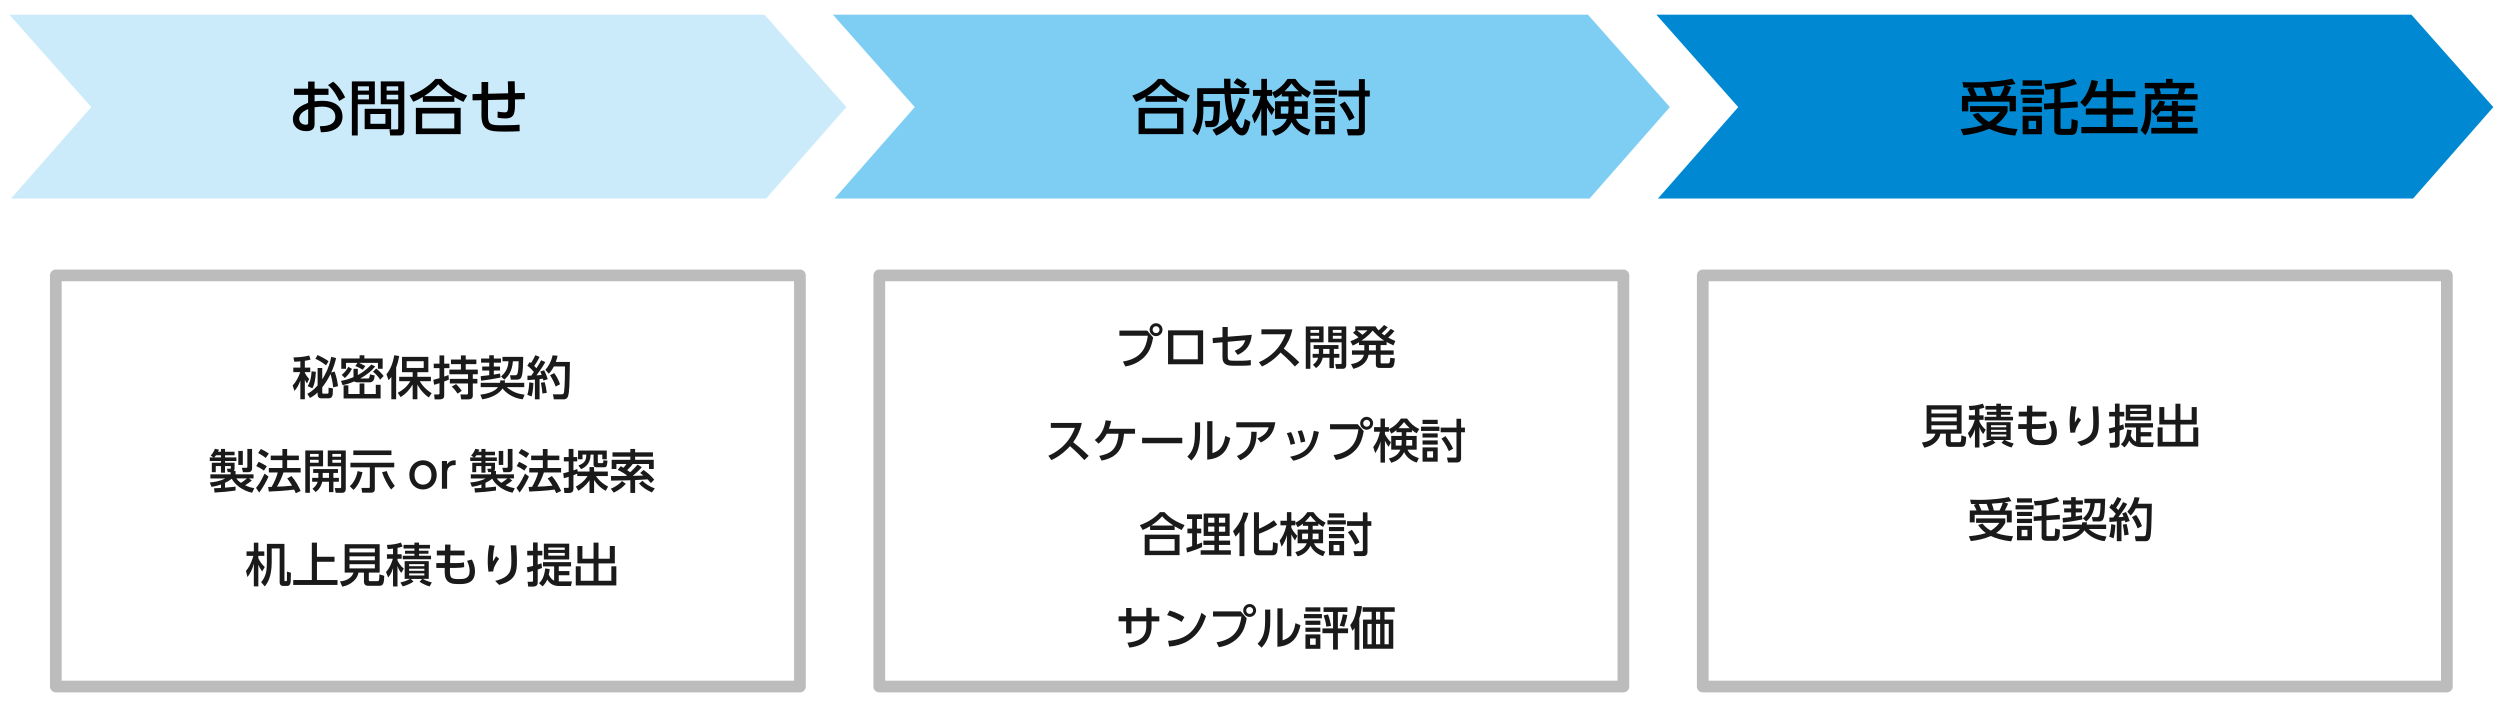 <?xml version="1.0" encoding="utf-8"?>
<!-- Generator: Adobe Illustrator 14.0.0, SVG Export Plug-In . SVG Version: 6.00 Build 43363)  -->
<!DOCTYPE svg PUBLIC "-//W3C//DTD SVG 1.1//EN" "http://www.w3.org/Graphics/SVG/1.1/DTD/svg11.dtd">
<svg version="1.1" id="レイヤー_1" xmlns="http://www.w3.org/2000/svg" xmlns:xlink="http://www.w3.org/1999/xlink" x="0px"
	 y="0px" width="640px" height="180px" viewBox="0 0 640 180" enable-background="new 0 0 640 180" xml:space="preserve">
<polygon fill="#0089D2" points="617.752,50.819 638.289,27.418 617.325,3.754 424.019,3.754 444.982,27.418 424.447,50.819 "/>
<polygon fill="#7ECEF4" points="406.942,50.819 427.48,27.418 406.515,3.754 213.208,3.754 234.174,27.418 213.637,50.819 "/>
<polygon fill="#CBEBFB" points="196.134,50.819 216.67,27.418 195.705,3.754 2.399,3.754 23.364,27.418 2.827,50.819 "/>
<rect x="14.291" y="70.5" fill="none" stroke="#BCBCBC" stroke-width="3" stroke-linejoin="round" width="190.487" height="105.253"/>
<g>
	<g>
		<path fill="#1A1A1A" d="M76.891,92.504c-0.683,0.072-1.126,0.084-1.558,0.084l-0.216-1.078c2.552-0.084,3.51-0.359,4.025-0.515
			l0.359,1.054c-0.372,0.107-0.6,0.18-1.462,0.324v1.736h1.39v1.162h-1.39v0.18c0.359,0.694,0.516,0.886,1.103,1.58l-0.563,1.139
			c-0.299-0.42-0.347-0.551-0.539-0.994v5.031h-1.149v-4.804c-0.432,1.222-0.839,1.904-1.521,2.683l-0.443-1.4
			c0.898-0.971,1.51-2.169,1.929-3.414h-1.772v-1.162h1.809V92.504z M78.663,100.816c0.443-0.227,1.438-0.754,2.647-2.144v-4.468
			h1.186v2.898c0.587-0.922,1.701-2.755,2.3-5.75l1.246,0.312c-0.264,1.162-0.6,2.287-1.258,3.725l0.851-0.299
			c0.443,1.125,0.754,2.527,0.898,3.785l-1.246,0.275c-0.084-1.27-0.527-2.947-0.671-3.402c-0.599,1.234-1.245,2.264-2.12,3.414
			v1.246c0,0.107,0,0.371,0.264,0.371h1.042c0.228,0,0.287-0.132,0.3-0.336c0.012-0.155,0.012-0.958,0.012-1.197l1.126,0.191
			c-0.012,0.216-0.048,1.258-0.072,1.497c-0.107,0.935-0.671,1.042-1.149,1.042h-1.761c-0.946,0-0.946-0.778-0.946-1.029v-0.468
			c-0.826,0.79-1.462,1.126-1.952,1.39L78.663,100.816z M78.759,98.853c0.407-0.659,0.875-1.558,1.007-3.797l1.09,0.12
			c-0.096,2.311-0.455,3.438-0.875,4.228L78.759,98.853z M81.311,90.887c0.73,0.347,1.82,0.863,2.803,1.582l-0.646,1.065
			c-0.755-0.623-1.845-1.294-2.731-1.688L81.311,90.887z"/>
		<path fill="#1A1A1A" d="M96.046,93.822c-1.042,1.281-2.384,2.275-3.821,3.066h2.049c0.312,0,0.383-0.588,0.442-1.055l1.198,0.287
			c-0.06,1.043-0.371,1.749-1.246,1.749h-3.329c-0.312,0-0.504-0.083-0.636-0.228c-1.401,0.611-2.419,0.839-3.006,0.971
			l-0.407-1.103c1.509-0.3,2.204-0.551,3.21-0.97V94.42h1.102v1.594c1.905-1.042,2.959-2.168,3.45-2.695L96.046,93.822z
			 M92.859,94.648c-0.491-0.312-1.281-0.719-1.893-0.935l0.539-0.814h-2.923v1.521h-1.209v-2.646h4.683v-0.827h1.223v0.827h4.683
			v2.646h-1.209v-1.521h-4.827c0.299,0.12,0.515,0.239,1.593,0.814L92.859,94.648z M87.481,95.978
			c0.803-0.706,1.174-1.126,1.677-2.071l0.935,0.514c-0.575,1.078-1.006,1.594-1.809,2.36L87.481,95.978z M97.436,102.015h-9.475
			v-3.366h1.222v2.217h2.874V98.17h1.223v2.695h2.922v-2.348h1.234V102.015z M97.315,97.199c-0.407-0.635-0.862-1.233-1.82-2.048
			l0.814-0.814c0.312,0.239,0.862,0.659,1.916,1.917L97.315,97.199z"/>
		<path fill="#1A1A1A" d="M100.181,96.469c-0.239,0.348-0.407,0.539-0.707,0.863l-0.551-1.521c0.971-1.103,1.701-2.911,2-4.864
			l1.271,0.192c-0.097,0.539-0.264,1.521-0.779,2.959v8.121h-1.233V96.469z M101.834,100.553c1.329-0.682,2.432-1.676,3.21-2.958
			h-2.851v-1.138h3.449v-1.174h-2.73v-3.93h6.743v3.93h-2.803v1.174h3.462v1.138h-2.852c1.139,1.881,2.479,2.707,3.043,3.055
			l-0.73,1.114c-1.869-1.307-2.755-2.995-2.923-3.318v3.773h-1.21v-3.773c-0.694,1.15-1.629,2.324-3.09,3.21L101.834,100.553z
			 M104.109,92.469v1.725h4.36v-1.725H104.109z"/>
		<path fill="#1A1A1A" d="M110.928,97.235c0.526-0.132,1.054-0.263,1.581-0.431V94.24h-1.474v-1.149h1.474v-2.108h1.209v2.108h1.33
			v1.149h-1.33v2.169c0.575-0.204,0.791-0.288,1.091-0.407l0.107,1.174c-0.287,0.131-0.479,0.215-1.198,0.49v3.522
			c0,0.563-0.119,1.054-1.233,1.054h-1.222l-0.12-1.258h1.019c0.168,0,0.348-0.035,0.348-0.311v-2.576
			c-0.671,0.229-1.055,0.324-1.378,0.408L110.928,97.235z M117.994,90.983h1.234v1.066h2.719v1.174h-2.719v1.401h3.09v1.187h-1.281
			v1.186h1.174v1.174h-1.174v3.102c0,0.635-0.359,0.971-1.103,0.971h-1.868l-0.204-1.258h1.546c0.395,0,0.407-0.168,0.407-0.371
			V98.17h-4.66v-1.174h4.66v-1.186h-4.768v-1.187h2.946v-1.401h-2.551v-1.174h2.551V90.983z M116.749,98.326
			c0.658,0.586,1.329,1.533,1.461,1.725l-1.066,0.719c-0.155-0.229-0.754-1.139-1.497-1.785L116.749,98.326z"/>
		<path fill="#1A1A1A" d="M129.292,97.379c-0.012,0.24-0.023,0.371-0.071,0.611h4.982v1.113h-4.492
			c1.533,1.246,2.684,1.678,4.588,1.953l-0.491,1.174c-2.599-0.312-4.396-1.761-5.162-2.791c-0.839,1.342-2.684,2.396-5.198,2.791
			l-0.479-1.197c1.186-0.133,3.569-0.588,4.54-1.93h-4.444V97.99h4.935c0.049-0.252,0.061-0.371,0.084-0.611H129.292z
			 M123.052,96.301c0.73-0.071,1.473-0.144,2.191-0.251v-1.187h-1.796v-1.029h1.796V92.84h-2.084v-1.055h2.084v-0.838h1.174v0.838
			h1.833v1.055h-1.833v0.994h1.594v1.029h-1.594v1.031c0.671-0.096,1.139-0.192,1.594-0.275l0.107,1.041
			c-1.474,0.3-3.51,0.646-4.959,0.803L123.052,96.301z M128.634,91.354h5.317c-0.035,2.037-0.096,3.594-0.275,4.492
			c-0.144,0.684-0.335,1.342-1.293,1.342h-1.605l-0.216-1.113h1.282c0.443,0,0.562-0.264,0.599-0.359
			c0.132-0.312,0.312-1.246,0.323-3.234h-1.461c-0.191,2.371-0.982,3.652-2.192,4.707l-0.862-0.803
			c1.222-1.078,1.82-2.18,1.917-3.904h-1.533V91.354z"/>
		<path fill="#1A1A1A" d="M135.032,96.182c0.359-0.012,0.635-0.012,0.982-0.024c0.144-0.204,0.335-0.455,0.658-0.935
			c-0.132-0.155-0.803-0.957-1.677-1.617l0.611-0.922c0.107,0.072,0.215,0.168,0.335,0.252c0.551-0.826,0.839-1.426,1.114-2.013
			l1.065,0.443c-0.371,0.827-0.994,1.856-1.354,2.312c0.084,0.084,0.3,0.312,0.552,0.588c0.754-1.139,0.994-1.617,1.209-2.049
			l1.066,0.467c-0.228,0.432-0.683,1.294-2.264,3.402c0.443-0.024,0.898-0.061,1.329-0.096c-0.119-0.384-0.216-0.588-0.347-0.875
			l0.981-0.336c0.312,0.552,0.827,1.905,0.946,2.276l-1.113,0.372c-0.048-0.192-0.072-0.264-0.145-0.492
			c-0.263,0.037-0.562,0.072-0.85,0.108v5.187h-1.198v-5.066c-0.264,0.023-1.605,0.131-1.904,0.155V96.182z M136.565,98.05
			c-0.013,0.419-0.108,2.108-0.455,3.438l-1.114-0.408c0.359-1.149,0.467-2.371,0.491-3.197L136.565,98.05z M139.428,97.811
			c0.228,0.778,0.407,1.521,0.551,2.755l-1.113,0.18c-0.048-0.79-0.264-2.156-0.396-2.755L139.428,97.811z M142.746,91.066
			c-0.096,0.408-0.204,0.887-0.455,1.582h3.605c-0.096,5.629-0.132,7.617-0.443,8.672c-0.252,0.85-0.887,0.91-1.042,0.91h-2.623
			l-0.24-1.281h2.168c0.468,0,0.587-0.108,0.671-0.563c0.204-1.126,0.264-5.427,0.252-6.563h-2.851
			c-0.539,1.054-0.994,1.533-1.294,1.855l-0.887-0.994c0.791-0.838,1.521-2.168,1.856-3.725L142.746,91.066z M141.884,95.511
			c0.646,0.886,1.138,1.821,1.485,2.862l-1.114,0.588c-0.312-0.863-0.839-2.001-1.449-2.899L141.884,95.511z"/>
		<path fill="#1A1A1A" d="M54.793,124.993c0.647-0.013,1.103-0.024,1.773-0.072v-0.897c-1.258,0.455-1.988,0.551-2.432,0.598
			l-0.432-1.113c1.09-0.061,2.647-0.336,3.965-1.03h-3.809v-1.042h5.174v-0.575h-0.719l-0.239-0.862h0.875
			c0.107,0,0.144-0.072,0.144-0.168v-0.515h-1.485v1.688h-1.042v-1.688h-1.33v1.569H54.23v-2.42h2.336v-0.455h-2.863v-0.91h0.982
			l-0.755-0.467c0.468-0.504,0.862-1.09,1.09-1.75l1.042,0.24c-0.167,0.359-0.191,0.407-0.251,0.516h0.755v-0.707h1.042v0.707h2.443
			v0.91h-2.443v0.551h2.91v0.91h-2.91v0.455h2.443v1.449c0,0.084,0,0.371-0.191,0.646h0.443v0.875h4.6v1.042h-1.15l0.719,0.539
			c-0.623,0.515-0.958,0.73-1.725,1.21c1.054,0.516,1.772,0.646,2.359,0.754l-0.575,1.162c-2.575-0.562-4.504-2.203-5.198-3.594
			c-0.252,0.204-0.683,0.563-1.725,1.055v1.234c1.377-0.108,2.168-0.204,2.695-0.264v1.006c-2.145,0.275-2.936,0.383-5.379,0.516
			L54.793,124.993z M56.566,117.1v-0.551h-1.258c-0.216,0.299-0.432,0.502-0.479,0.551H56.566z M60.519,122.478
			c0.132,0.204,0.348,0.563,1.174,1.138c0.659-0.419,1.187-0.85,1.533-1.138H60.519z M61.01,115.446h1.15v3.581h-1.15V115.446z
			 M63.321,114.932h1.21v4.971c0,0.646-0.395,0.982-0.922,0.982h-1.414l-0.275-1.126h1.055c0.312,0,0.347-0.132,0.347-0.335V114.932
			z"/>
		<path fill="#1A1A1A" d="M68.738,122.01c-0.503,1.162-1.521,2.995-2.384,4.086l-0.814-1.199c0.527-0.622,1.054-1.27,2.192-3.652
			L68.738,122.01z M66.211,118.226c0.922,0.419,1.485,0.742,2.096,1.138l-0.742,1.113c-0.623-0.467-1.246-0.838-1.965-1.161
			L66.211,118.226z M66.773,114.943c0.491,0.203,1.617,0.838,2.049,1.162l-0.791,1.125c-0.562-0.442-0.706-0.526-1.94-1.257
			L66.773,114.943z M72.571,120.957c-0.455,1.365-0.923,2.348-1.653,3.629c1.378-0.048,1.917-0.061,3.857-0.252
			c-0.468-0.826-0.982-1.521-1.246-1.856l1.09-0.61c1.126,1.281,1.94,2.862,2.348,3.82l-1.245,0.575
			c-0.156-0.359-0.264-0.61-0.42-0.935c-1.736,0.287-5.15,0.467-6.479,0.516l-0.18-1.186c0.168,0,0.814-0.024,0.91-0.024
			c0.791-1.45,1.222-2.42,1.557-3.677h-2.287v-1.15h3.474v-2.013h-2.995v-1.161h2.995v-1.689h1.21v1.689h3.006v1.161h-3.006v2.013
			h3.461v1.15H72.571z"/>
		<path fill="#1A1A1A" d="M78.155,115.314h4.552v4.061h-3.378v6.779h-1.174V115.314z M79.354,116.201v0.73h2.216v-0.73H79.354z
			 M79.354,117.711v0.754h2.216v-0.754H79.354z M81.485,122.334c0.012-0.084,0.012-0.145,0.012-0.216v-1.042h-1.329v-0.994h6.36
			v0.994h-1.174v1.258h1.401v0.982h-1.401v2.671h-1.139v-2.671h-1.713c-0.144,0.623-0.526,1.809-1.712,2.646L80,125.113
			c0.371-0.288,1.078-0.852,1.317-1.797h-1.401v-0.982H81.485z M84.216,122.334v-1.258h-1.604v1.258H84.216z M83.905,115.314h4.611
			v9.822c0,0.191,0,1.018-0.898,1.018h-1.689l-0.228-1.209h1.342c0.204,0,0.288-0.072,0.288-0.24v-5.33h-3.426V115.314z
			 M85.079,116.201v0.73h2.228v-0.73H85.079z M85.079,117.711v0.754h2.228v-0.754H85.079z"/>
		<path fill="#1A1A1A" d="M92.795,120.873c-0.359,1.916-1.222,3.533-2.275,4.539l-0.971-0.922c0.671-0.575,1.677-1.953,1.988-3.881
			L92.795,120.873z M89.705,118.465h11.223v1.174h-4.971v5.521c0,0.527-0.155,0.971-1.054,0.971h-2.192l-0.18-1.222h1.845
			c0.3,0,0.3-0.132,0.3-0.347v-4.924h-4.971V118.465z M90.447,115.314h9.762v1.186h-9.762V115.314z M100.126,125.316
			c-0.767-0.887-1.857-2.947-2.324-4.432l1.21-0.287c0.287,1.006,1.018,2.432,2.061,3.809L100.126,125.316z"/>
		<path fill="#1A1A1A" d="M108.285,117.83c1.845,0,3.51,1.401,3.51,3.737c0,2.323-1.641,3.737-3.51,3.737
			c-1.856,0-3.497-1.402-3.497-3.737C104.788,119.207,106.453,117.83,108.285,117.83z M108.285,124.07
			c0.887,0,2.169-0.562,2.169-2.503c0-1.929-1.282-2.516-2.169-2.516c-0.874,0-2.168,0.563-2.168,2.516
			S107.423,124.07,108.285,124.07z"/>
		<path fill="#1A1A1A" d="M113.126,125.113v-7.092h1.306v0.851c0.526-0.79,1.245-1.065,2.216-1.042v1.234
			c-1.33-0.061-2.192,0.502-2.192,2.072v3.977H113.126z"/>
		<path fill="#1A1A1A" d="M121.463,124.993c0.647-0.013,1.103-0.024,1.773-0.072v-0.897c-1.258,0.455-1.988,0.551-2.432,0.598
			l-0.432-1.113c1.09-0.061,2.647-0.336,3.965-1.03h-3.809v-1.042h5.174v-0.575h-0.719l-0.239-0.862h0.875
			c0.107,0,0.144-0.072,0.144-0.168v-0.515h-1.485v1.688h-1.042v-1.688h-1.33v1.569H120.9v-2.42h2.336v-0.455h-2.863v-0.91h0.982
			l-0.755-0.467c0.468-0.504,0.862-1.09,1.09-1.75l1.042,0.24c-0.167,0.359-0.191,0.407-0.251,0.516h0.755v-0.707h1.042v0.707h2.443
			v0.91h-2.443v0.551h2.91v0.91h-2.91v0.455h2.443v1.449c0,0.084,0,0.371-0.191,0.646h0.443v0.875h4.6v1.042h-1.15l0.719,0.539
			c-0.623,0.515-0.958,0.73-1.725,1.21c1.054,0.516,1.772,0.646,2.359,0.754l-0.575,1.162c-2.575-0.562-4.504-2.203-5.198-3.594
			c-0.252,0.204-0.683,0.563-1.725,1.055v1.234c1.377-0.108,2.168-0.204,2.695-0.264v1.006c-2.145,0.275-2.936,0.383-5.379,0.516
			L121.463,124.993z M123.236,117.1v-0.551h-1.258c-0.216,0.299-0.432,0.502-0.479,0.551H123.236z M127.188,122.478
			c0.132,0.204,0.348,0.563,1.174,1.138c0.659-0.419,1.187-0.85,1.533-1.138H127.188z M127.68,115.446h1.15v3.581h-1.15V115.446z
			 M129.991,114.932h1.21v4.971c0,0.646-0.395,0.982-0.922,0.982h-1.414l-0.275-1.126h1.055c0.312,0,0.347-0.132,0.347-0.335
			V114.932z"/>
		<path fill="#1A1A1A" d="M135.408,122.01c-0.503,1.162-1.521,2.995-2.384,4.086l-0.814-1.199c0.527-0.622,1.054-1.27,2.192-3.652
			L135.408,122.01z M132.881,118.226c0.922,0.419,1.485,0.742,2.096,1.138l-0.742,1.113c-0.623-0.467-1.246-0.838-1.965-1.161
			L132.881,118.226z M133.443,114.943c0.491,0.203,1.617,0.838,2.049,1.162l-0.791,1.125c-0.562-0.442-0.706-0.526-1.94-1.257
			L133.443,114.943z M139.241,120.957c-0.455,1.365-0.923,2.348-1.653,3.629c1.378-0.048,1.917-0.061,3.857-0.252
			c-0.468-0.826-0.982-1.521-1.246-1.856l1.09-0.61c1.126,1.281,1.94,2.862,2.348,3.82l-1.245,0.575
			c-0.156-0.359-0.264-0.61-0.42-0.935c-1.736,0.287-5.15,0.467-6.479,0.516l-0.18-1.186c0.168,0,0.814-0.024,0.91-0.024
			c0.791-1.45,1.222-2.42,1.557-3.677h-2.287v-1.15h3.474v-2.013h-2.995v-1.161h2.995v-1.689h1.21v1.689h3.006v1.161h-3.006v2.013
			h3.461v1.15H139.241z"/>
		<path fill="#1A1A1A" d="M147.4,124.562c0.587-0.301,1.94-1.02,3.007-2.684h-2.636v-0.623c-0.419,0.191-0.694,0.312-0.97,0.407
			v3.39c0,0.396-0.048,1.15-1.126,1.15h-1.198l-0.132-1.307h0.971c0.252,0,0.264-0.071,0.264-0.275v-2.539
			c-0.827,0.24-0.923,0.264-1.234,0.348l-0.155-1.281c0.407-0.096,0.671-0.145,1.39-0.359v-2.672h-1.234v-1.113h1.234v-2.084h1.222
			v2.084h0.97v1.113h-0.97v2.301c0.455-0.145,0.683-0.229,0.97-0.348l0.12,0.646h3.019v-1.15h1.174v1.15h3.521v1.162h-3.03
			c0.144,0.228,1.042,1.641,3.103,2.684l-0.611,1.09c-1.222-0.647-2.24-1.605-2.982-2.768v3.318h-1.174v-3.258
			c-1.03,1.509-2.12,2.239-2.839,2.694L147.4,124.562z M148.06,119.172c1.557-0.623,2.012-1.21,2.036-2.791h-0.971v1.186h-1.138
			v-2.228h7.343v2.228h-1.138v-1.186h-1.15v1.94c0,0.144,0.048,0.239,0.275,0.239h0.827c0.264,0,0.264-0.072,0.335-0.73l1.042,0.107
			c-0.132,1.39-0.203,1.689-0.898,1.689h-1.845c-0.826,0-0.826-0.479-0.826-0.767v-2.479h-0.755
			c-0.048,2.407-1.425,3.27-2.443,3.713L148.06,119.172z"/>
		<path fill="#1A1A1A" d="M160.195,123.844c-0.551,0.67-1.306,1.389-3.078,2.275l-0.742-1.006c0.526-0.229,1.868-0.814,2.851-1.965
			L160.195,123.844z M160.279,121.843c0.072-0.06,0.107-0.084,0.204-0.167c-0.288-0.217-1.318-0.898-2.36-1.379l0.791-0.957
			c0.287,0.155,0.467,0.251,0.683,0.395c0.155-0.155,0.503-0.515,0.778-0.946H157.8v1.282h-1.21v-2.359h4.779v-0.803h-4.575v-1.114
			h4.575v-0.862h1.222v0.862h4.564v1.114h-4.564v0.803h4.768v2.359h-1.21v-1.282h-4.18c-0.276,0.384-0.491,0.671-1.414,1.558
			c0.18,0.119,0.432,0.287,0.778,0.551c0.216-0.203,1.091-1.03,1.881-1.965l1.103,0.672c-0.647,0.754-1.821,1.784-2.324,2.215
			c0.396-0.012,2.288-0.071,2.719-0.084c-0.442-0.371-0.562-0.455-0.826-0.646l0.862-0.791c1.258,0.947,1.713,1.307,2.731,2.492
			l-0.862,0.887c-0.192-0.264-0.336-0.443-0.839-0.959l-3.187,0.18v3.295h-1.222v-3.246c-0.683,0.023-4.6,0.096-4.923,0.096
			l-0.06-1.187C157.333,121.854,159.285,121.843,160.279,121.843z M166.879,126.071c-1.473-0.694-2.312-1.246-3.281-2.265
			l0.862-0.73c0.922,0.923,1.772,1.426,3.174,1.965L166.879,126.071z"/>
		<path fill="#1A1A1A" d="M62.958,146.15c0.587-0.695,1.233-1.533,1.904-3.846h-1.749v-1.138h1.868v-2.239h1.15v2.239h1.533v1.138
			h-1.533v0.611c0.335,0.695,0.826,1.51,1.653,2.252l-0.671,1.126c-0.563-0.778-0.671-1.007-0.982-1.726v5.559h-1.15v-5.846
			c-0.383,1.605-1.006,2.588-1.616,3.462L62.958,146.15z M72.815,139.227v9.355c0,0.096,0.036,0.191,0.191,0.191h0.264
			c0.108,0,0.168-0.084,0.191-0.18c0.024-0.132,0.024-1.94,0-2.275l1.019,0.322c-0.036,2.336-0.084,2.48-0.132,2.66
			c-0.107,0.359-0.312,0.694-0.755,0.694h-1.102c-0.755,0-0.898-0.526-0.898-0.946v-8.637h-2.036v3.486
			c0,3.929-1.162,5.449-1.761,6.229l-0.946-1.078c1.329-1.569,1.474-3.162,1.474-5.199v-4.623H72.815z"/>
		<path fill="#1A1A1A" d="M81.143,138.915v3.618h4.492v1.281h-4.492v4.672h5.259v1.258H75.069v-1.258h4.756v-9.571H81.143z"/>
		<path fill="#1A1A1A" d="M94.417,148.426c0,0.3,0.155,0.348,0.287,0.348h1.785c0.551,0,0.623-0.023,0.635-1.749l1.233,0.384
			c-0.023,2.228-0.371,2.551-1.329,2.551h-2.815c-0.898,0-1.042-0.635-1.042-1.006v-2.372H91.77
			c-0.203,1.45-1.653,3.114-4.133,3.605l-0.61-1.341c1.988-0.18,3.126-1.139,3.474-2.265h-2.264v-7.271h8.959v7.271h-2.778V148.426z
			 M95.962,140.412H89.47v1.007h6.492V140.412z M95.962,142.425H89.47v1.007h6.492V142.425z M95.962,144.438H89.47v1.066h6.492
			V144.438z"/>
		<path fill="#1A1A1A" d="M100.611,140.437c-0.455,0.071-0.826,0.096-1.377,0.132l-0.18-1.078c1.054-0.012,2.527-0.216,3.594-0.587
			l0.395,1.019c-0.323,0.107-0.706,0.227-1.281,0.335v1.629h1.066v1.149h-1.066v0.432c0.072,0.156,0.562,1.294,1.617,2.084
			l-0.623,1.114c-0.348-0.371-0.683-0.79-0.994-1.784v5.246h-1.15v-4.684c-0.358,1.174-0.694,1.713-1.233,2.396l-0.562-1.401
			c1.174-1.27,1.688-3.162,1.748-3.402h-1.509v-1.149h1.557V140.437z M102.504,149.121c0.359-0.084,1.582-0.396,2.479-0.923h-1.389
			v-4.552h6.168v4.552h-1.497c0.204,0.144,0.91,0.539,2.276,0.911l-0.563,1.018c-0.838-0.228-1.88-0.719-2.563-1.197l0.647-0.731
			h-2.887l0.683,0.694c-0.743,0.539-1.952,1.007-2.755,1.234L102.504,149.121z M106.086,138.903h1.186v0.587h2.803v0.934h-2.803
			v0.563h2.408v0.767h-2.408v0.516h3.078v0.91h-7.246v-0.91h2.982v-0.516h-2.408v-0.767h2.408v-0.563h-2.779v-0.934h2.779V138.903z
			 M104.732,144.426v0.526h3.904v-0.526H104.732z M104.732,145.6v0.526h3.904V145.6H104.732z M104.732,146.785v0.539h3.904v-0.539
			H104.732z"/>
		<path fill="#1A1A1A" d="M118.929,140.951v1.223h-3.665l-0.048,1.977h1.401c0.946,0,1.641-0.061,2.156-0.192l0.071,1.21
			c-0.479,0.144-1.438,0.215-2.228,0.215h-1.426c-0.036,2.456,0,2.863,2.276,2.863c1.306,0,2.767-0.072,2.767-2.084
			c0-0.91-0.252-1.677-0.659-2.6l1.21-0.323c0.516,0.946,0.814,1.917,0.814,3.03c0,3.258-2.659,3.258-4.168,3.258
			c-1.629,0-2.659-0.203-3.271-1.341c-0.335-0.623-0.335-1.509-0.312-2.804h-2.155v-1.232h2.168l0.035-1.977h-2.071v-1.223h2.096
			l0.024-1.545l1.389,0.012l-0.035,1.533H118.929z"/>
		<path fill="#1A1A1A" d="M126.633,139.693c-0.144,0.647-0.443,1.988-0.455,4.061c0.371-0.635,0.611-1.029,0.826-1.365l0.779,0.659
			c-0.359,0.442-0.695,0.981-1.103,1.796c-0.347,0.707-0.371,1.043-0.383,1.438l-1.258,0.072c-0.06-0.467-0.18-1.449-0.18-2.803
			c0-1.94,0.251-3.294,0.383-4L126.633,139.693z M132.167,139.609c0.168,2.193,0.168,3.689,0.168,4.025
			c0,2.826-0.312,5.007-4.552,6.097l-1.03-1.019c4.132-1.018,4.156-2.874,4.156-5.246c0-1.677-0.132-3.197-0.18-3.857H132.167z"/>
		<path fill="#1A1A1A" d="M138.757,145.407c-0.228,0.108-0.312,0.132-1.102,0.396v3.378c0,0.886-0.814,0.981-1.09,0.981h-1.354
			l-0.144-1.245h1.138c0.107,0,0.251-0.048,0.251-0.264v-2.491c-0.299,0.084-1.174,0.336-1.389,0.383l-0.192-1.305
			c0.671-0.133,0.994-0.204,1.581-0.359v-2.707h-1.485V141h1.485v-2.121h1.187V141h1.197v1.174h-1.186v2.359
			c0.323-0.107,0.491-0.156,0.97-0.324L138.757,145.407z M137.99,149.301c0.552-0.504,1.306-1.378,1.594-3.785l1.149,0.18
			c-0.107,0.766-0.168,1.054-0.251,1.413c0.479,0.91,0.874,1.317,1.377,1.521V145h-2.851v-1.102h7.187V145h-3.15v1.198h2.72v1.077
			h-2.72v1.57h3.366l-0.251,1.174h-2.887c-0.659,0-2.252-0.013-3.163-1.653c-0.407,0.923-0.91,1.437-1.209,1.737L137.99,149.301z
			 M145.717,143.215h-6.492v-4.036h6.492V143.215z M144.578,140.161h-4.216v0.61h4.216V140.161z M144.578,141.551h-4.216v0.707
			h4.216V141.551z"/>
		<path fill="#1A1A1A" d="M149.097,139.777v3.258h2.851v-4.12h1.27v4.12h2.887v-3.258h1.294v4.456h-4.181v4.444h3.282v-3.701h1.282
			v4.898h-10.386v-4.898h1.27v3.701h3.282v-4.444h-4.132v-4.456H149.097z"/>
	</g>
</g>
<rect x="225.1" y="70.5" fill="none" stroke="#BCBCBC" stroke-width="3" stroke-linejoin="round" width="190.488" height="105.253"/>
<g>
	<g>
		<path fill="#1A1A1A" d="M293.674,84.639l1.533,1.772c-0.335,1.785-0.73,3.198-1.916,4.6c-0.707,0.839-2.324,2.323-5.198,2.804
			l-0.623-1.258c4.731-0.791,5.953-3.51,6.372-6.612h-7.271v-1.306H293.674z M297.603,84.399c0,0.922-0.754,1.653-1.652,1.653
			s-1.653-0.73-1.653-1.653s0.743-1.653,1.653-1.653S297.603,83.477,297.603,84.399z M295.063,84.399
			c0,0.491,0.396,0.886,0.887,0.886s0.886-0.395,0.886-0.886s-0.395-0.886-0.886-0.886
			C295.471,83.513,295.063,83.896,295.063,84.399z"/>
		<path fill="#1A1A1A" d="M308.002,84.567v8.684h-8.983v-8.684H308.002z M306.637,85.836h-6.253v6.144h6.253V85.836z"/>
		<path fill="#1A1A1A" d="M310.508,87.849l-0.084-1.317l2.527-0.216v-2.599h1.354v2.491l6.145-0.503
			c-0.24,2.551-1.306,4.073-3.594,5.15l-0.79-1.054c1.916-0.755,2.407-1.761,2.719-2.707l-4.479,0.407v3.737
			c0,0.971,0.323,1.102,1.329,1.102h2.516c0.623,0,1.365-0.059,2.048-0.167l0.012,1.329c-0.395,0.049-0.934,0.12-1.988,0.12h-2.755
			c-2.252,0-2.516-1.126-2.516-2.276v-3.725L310.508,87.849z"/>
		<path fill="#1A1A1A" d="M330.861,84.303c-0.551,2.443-1.438,3.857-2.216,4.947c0.671,0.515,2.191,1.725,3.977,3.486l-1.126,1.09
			c-0.562-0.611-1.593-1.749-3.665-3.57c-1.642,1.796-3.307,2.922-4.768,3.57l-0.778-1.114c1.425-0.61,5.03-2.408,6.804-7.139
			h-6.169v-1.27H330.861z"/>
		<path fill="#1A1A1A" d="M334.277,83.572h4.552v4.061h-3.378v6.779h-1.174V83.572z M335.476,84.459v0.73h2.216v-0.73H335.476z
			 M335.476,85.968v0.754h2.216v-0.754H335.476z M337.607,90.592c0.012-0.084,0.012-0.144,0.012-0.216v-1.042h-1.329V88.34h6.36
			v0.994h-1.174v1.258h1.401v0.982h-1.401v2.671h-1.139v-2.671h-1.713c-0.144,0.623-0.526,1.809-1.713,2.646l-0.79-0.85
			c0.371-0.288,1.078-0.852,1.317-1.797h-1.401v-0.982H337.607z M340.338,90.592v-1.258h-1.604v1.258H340.338z M340.027,83.572
			h4.611v9.822c0,0.191,0,1.018-0.898,1.018h-1.689l-0.228-1.209h1.342c0.204,0,0.288-0.072,0.288-0.24v-5.33h-3.426V83.572z
			 M341.201,84.459v0.73h2.228v-0.73H341.201z M341.201,85.968v0.754h2.228v-0.754H341.201z"/>
		<path fill="#1A1A1A" d="M356.979,84.734c-0.24,0.299-0.683,0.851-1.605,1.689c0.479,0.251,0.935,0.503,1.833,0.875l-0.491,1.126
			c-0.635-0.3-1.019-0.479-1.737-0.875v0.791h-1.545v1.354h3.342v1.126h-3.342v1.929c0,0.252,0.108,0.287,0.323,0.287h1.546
			c0.503,0,0.526-0.299,0.587-1.438l1.209,0.156c-0.18,1.688-0.251,2.443-1.305,2.443h-2.504c-0.539,0-1.066-0.107-1.066-0.814
			v-2.563h-1.868c-0.407,2.216-2.216,3.187-3.905,3.593l-0.599-1.209c1.856-0.216,3.114-1.246,3.294-2.384h-3.042v-1.126h3.162
			V88.34h-1.366v-0.719c-0.599,0.359-0.97,0.551-1.604,0.851l-0.587-1.126c0.658-0.228,1.149-0.443,2.072-0.97
			c-0.204-0.192-0.791-0.707-1.414-1.186l0.684-0.623h-0.108v-1.03h5.187c0.3,0.479,0.479,0.707,0.791,1.054
			c0.587-0.527,1.03-0.958,1.39-1.39l0.958,0.575c-0.468,0.551-1.006,1.066-1.545,1.569c0.239,0.192,0.371,0.288,0.694,0.503
			c0.659-0.599,1.174-1.114,1.617-1.665L356.979,84.734z M347.348,84.567c0.647,0.443,1.342,1.066,1.426,1.138
			c0.575-0.431,0.851-0.695,1.281-1.138H347.348z M354.367,87.202c-1.426-0.862-2.504-2.06-2.959-2.587
			c-0.419,0.515-1.149,1.413-2.874,2.587H354.367z M352.223,88.34h-1.772v1.354h1.772V88.34z"/>
		<path fill="#1A1A1A" d="M276.95,108.264c-0.551,2.443-1.438,3.857-2.216,4.947c0.671,0.515,2.191,1.725,3.977,3.485l-1.126,1.09
			c-0.562-0.61-1.593-1.749-3.665-3.569c-1.642,1.797-3.307,2.923-4.768,3.569l-0.778-1.114c1.425-0.61,5.03-2.407,6.804-7.139
			h-6.169v-1.27H276.95z"/>
		<path fill="#1A1A1A" d="M281.408,116.708c2.516-0.515,4.636-1.306,4.936-5.665h-3.019c-0.396,0.73-0.935,1.629-2.097,2.539
			l-0.97-0.946c1.652-1.246,2.443-2.899,2.778-5.019l1.426,0.144c-0.168,0.73-0.287,1.198-0.587,2.013h6.695v1.27h-2.814
			c-0.312,3.689-1.533,6.024-5.75,6.875L281.408,116.708z"/>
		<path fill="#1A1A1A" d="M302.66,112.072v1.402h-10.277v-1.402H302.66z"/>
		<path fill="#1A1A1A" d="M307.226,110.982c0,4.168-1.174,5.857-2.252,6.899l-1.006-1.006c1.174-1.222,1.929-2.479,1.929-5.773
			v-2.971h1.329V110.982z M310.388,116.002c1.306-0.492,2.743-1.031,3.282-4.396l1.282,0.539c-0.563,2.432-1.605,5.199-5.905,5.521
			v-9.857h1.341V116.002z"/>
		<path fill="#1A1A1A" d="M326.478,108.107c-0.407,2.982-1.821,4.181-3.689,5.175l-0.898-1.03c2.072-0.898,2.599-1.893,2.898-2.851
			h-8.301v-1.294H326.478z M316.631,116.744c3.282-1.365,3.701-3.594,3.689-6.217l1.39,0.012c-0.048,2.396-0.264,5.438-4.181,7.295
			L316.631,116.744z"/>
		<path fill="#1A1A1A" d="M330.372,113.857c-0.191-1.15-0.551-2.084-0.958-2.947l1.102-0.299c0.539,1.042,0.839,2.168,1.03,2.971
			L330.372,113.857z M330.276,116.936c3.881-0.826,5.354-2.443,6.062-6.66l1.306,0.288c-0.755,3.617-1.965,6.276-6.528,7.391
			L330.276,116.936z M333.008,113.295c-0.108-0.635-0.312-1.689-0.803-2.899l1.078-0.239c0.407,0.887,0.73,2.072,0.874,2.875
			L333.008,113.295z"/>
		<path fill="#1A1A1A" d="M347.587,108.6l1.533,1.771c-0.335,1.785-0.73,3.199-1.916,4.6c-0.707,0.84-2.324,2.324-5.198,2.804
			l-0.623-1.258c4.731-0.79,5.953-3.51,6.372-6.612h-7.271V108.6H347.587z M351.516,108.359c0,0.922-0.754,1.652-1.652,1.652
			s-1.653-0.73-1.653-1.652s0.743-1.652,1.653-1.652S351.516,107.438,351.516,108.359z M348.977,108.359
			c0,0.491,0.396,0.887,0.887,0.887s0.886-0.396,0.886-0.887s-0.395-0.887-0.886-0.887
			C349.384,107.473,348.977,107.856,348.977,108.359z"/>
		<path fill="#1A1A1A" d="M357.495,110.108c-0.635,0.539-0.958,0.694-1.341,0.886l-0.587-1.102v0.635h-1.019v0.623
			c0.216,0.467,0.743,1.306,1.533,2.084l-0.61,1.162c-0.587-0.887-0.659-0.994-0.923-1.569v5.594h-1.138v-5.401
			c-0.312,1.197-0.647,1.893-1.354,2.994l-0.503-1.582c0.646-0.861,1.258-1.832,1.725-3.904h-1.521v-1.186h1.653v-2.204h1.138v2.204
			h1.019v0.539c1.509-0.791,2.312-1.605,3.078-2.731h1.557c1.043,1.413,1.653,1.929,3.127,2.695l-0.659,1.078
			c-0.323-0.192-0.683-0.396-1.222-0.827v0.552h-1.438v0.958h2.659v3.51h-2.348c0.359,0.754,0.862,1.473,2.898,2.156l-0.551,1.149
			c-0.646-0.228-2.323-0.814-3.222-2.671c-0.851,1.748-2.145,2.371-3.271,2.719l-0.623-1.102c0.671-0.168,2.288-0.587,2.935-2.252
			h-2.335v-3.51h2.683v-0.958h-1.342V110.108z M358.753,114.073c0.072-0.443,0.084-0.647,0.084-1.426h-1.533v1.426H358.753z
			 M360.873,109.617c-0.79-0.73-1.186-1.234-1.438-1.569c-0.335,0.419-0.742,0.935-1.389,1.569H360.873z M361.521,114.073v-1.426
			h-1.51c0,0.743,0,0.923-0.06,1.426H361.521z"/>
		<path fill="#1A1A1A" d="M368.494,109.234v1.078h-4.708v-1.078H368.494z M368.051,107.461v1.09h-3.881v-1.09H368.051z
			 M368.051,110.947v1.065h-3.881v-1.065H368.051z M368.051,112.744v1.077h-3.881v-1.077H368.051z M368.051,114.528v3.653h-3.881
			v-3.653H368.051z M366.865,115.547h-1.521v1.58h1.521V115.547z M372.854,107.197h1.187v2.264h0.981v1.198h-0.981v6.588
			c0,1.042-0.623,1.149-1.234,1.149h-2.108l-0.275-1.245h2.133c0.275,0,0.299-0.216,0.299-0.455v-6.037h-4.048v-1.198h4.048V107.197
			z M370.901,115.486c-0.659-1.593-1.665-2.898-1.893-3.198l1.03-0.635c0.719,0.898,1.677,2.491,1.952,3.222L370.901,115.486z"/>
		<path fill="#1A1A1A" d="M302.516,135.686c-0.6-0.275-1.03-0.491-1.81-0.959v0.947h-6.276v-0.971
			c-0.719,0.432-1.161,0.658-1.904,0.971l-0.73-1.246c1.881-0.623,3.869-1.857,5.139-3.318h1.174
			c1.065,1.162,2.252,2.156,5.15,3.318L302.516,135.686z M301.964,136.883v5.223h-8.924v-5.223H301.964z M300.694,138.009h-6.396
			v2.971h6.396V138.009z M300.396,134.535c-1.797-1.174-2.408-1.82-2.899-2.371c-0.803,0.958-1.725,1.688-2.791,2.371H300.396z"/>
		<path fill="#1A1A1A" d="M303.691,140.273c0.335-0.096,0.419-0.12,1.497-0.468v-3.271h-1.21v-1.209h1.21v-2.455h-1.317v-1.199
			h3.857v1.199h-1.306v2.455h1.102v1.209h-1.102v2.84c0.407-0.145,0.742-0.275,1.306-0.504v1.174
			c-0.982,0.455-2.647,1.09-3.857,1.39L303.691,140.273z M308.136,131.457h6.659v5.737h-2.743v1.198h2.863v1.113h-2.863v1.365h3.043
			v1.15h-7.726v-1.15h3.509v-1.365h-2.814v-1.113h2.814v-1.198h-2.742V131.457z M309.285,132.547v1.27h1.593v-1.27H309.285z
			 M309.285,134.799v1.33h1.593v-1.33H309.285z M312.052,132.547v1.27h1.594v-1.27H312.052z M312.052,134.799v1.33h1.594v-1.33
			H312.052z"/>
		<path fill="#1A1A1A" d="M317.301,136.213c-0.503,0.67-0.719,0.874-0.994,1.161l-0.659-1.401c1.45-1.568,2.217-2.959,2.672-4.814
			l1.281,0.154c-0.144,0.527-0.383,1.426-1.03,2.756v8.301h-1.27V136.213z M322.296,131.134v4.216
			c0.527-0.215,2.24-0.958,3.809-2.156l0.862,1.127c-1.305,0.934-3.401,1.868-4.671,2.335v3.81c0,0.323,0,0.443,0.467,0.443h2.563
			c0.323,0,0.396-0.108,0.443-0.24c0.072-0.215,0.107-1.629,0.107-1.868l1.258,0.335c-0.012,0.516-0.071,2.049-0.323,2.443
			c-0.275,0.455-0.599,0.575-1.162,0.575h-3.426c-0.347,0-1.21,0-1.21-1.103v-9.917H322.296z"/>
		<path fill="#1A1A1A" d="M333.533,134.068c-0.635,0.539-0.958,0.694-1.341,0.887l-0.587-1.103v0.635h-1.019v0.623
			c0.216,0.468,0.743,1.306,1.533,2.084l-0.61,1.162c-0.588-0.886-0.659-0.994-0.923-1.569v5.594h-1.138v-5.402
			c-0.312,1.198-0.647,1.893-1.354,2.995l-0.503-1.581c0.646-0.863,1.258-1.833,1.725-3.905h-1.521v-1.186h1.653v-2.204h1.138v2.204
			h1.019v0.539c1.509-0.791,2.312-1.605,3.078-2.731h1.557c1.043,1.414,1.653,1.929,3.127,2.695l-0.659,1.078
			c-0.323-0.191-0.683-0.396-1.222-0.826v0.551h-1.438v0.958h2.659v3.51h-2.348c0.359,0.755,0.862,1.474,2.898,2.155l-0.551,1.15
			c-0.646-0.228-2.323-0.814-3.222-2.671c-0.851,1.749-2.145,2.372-3.271,2.719l-0.623-1.102c0.671-0.168,2.288-0.587,2.935-2.252
			h-2.335v-3.51h2.683v-0.958h-1.342V134.068z M334.791,138.033c0.072-0.443,0.084-0.646,0.084-1.426h-1.533v1.426H334.791z
			 M336.911,133.577c-0.79-0.731-1.186-1.233-1.438-1.569c-0.335,0.42-0.742,0.935-1.389,1.569H336.911z M337.559,138.033v-1.426
			h-1.51c0,0.742,0,0.922-0.06,1.426H337.559z"/>
		<path fill="#1A1A1A" d="M344.532,133.193v1.078h-4.708v-1.078H344.532z M344.089,131.421v1.091h-3.881v-1.091H344.089z
			 M344.089,134.906v1.066h-3.881v-1.066H344.089z M344.089,136.703v1.078h-3.881v-1.078H344.089z M344.089,138.488v3.653h-3.881
			v-3.653H344.089z M342.902,139.506h-1.521v1.582h1.521V139.506z M348.892,131.158h1.187v2.264h0.981v1.197h-0.981v6.588
			c0,1.042-0.623,1.15-1.234,1.15h-2.107l-0.276-1.246h2.133c0.275,0,0.299-0.216,0.299-0.455v-6.037h-4.048v-1.197h4.048V131.158z
			 M346.939,139.446c-0.659-1.593-1.665-2.898-1.893-3.198l1.03-0.635c0.719,0.898,1.677,2.492,1.952,3.223L346.939,139.446z"/>
		<path fill="#1A1A1A" d="M296.788,157.789v1.281H294.8v1.354c0,4.396-3.725,5.104-5.689,5.367l-0.491-1.27
			c2.324-0.264,4.827-0.923,4.827-4.098v-1.354h-3.797v3.078h-1.365v-3.078h-1.929v-1.281h1.929v-2.145h1.365v2.145h3.797v-2.191
			h1.354v2.191H296.788z"/>
		<path fill="#1A1A1A" d="M302.492,159.215c-0.767-0.516-1.929-1.174-3.713-1.762l0.646-1.174c2.013,0.623,3.21,1.318,3.785,1.689
			L302.492,159.215z M299.03,164.054c4.756-0.348,7.163-2.587,8.541-7.175l1.174,0.838c-0.646,1.929-2.42,7.247-9.438,7.811
			L299.03,164.054z"/>
		<path fill="#1A1A1A" d="M317.635,156.52l1.533,1.772c-0.335,1.785-0.73,3.198-1.916,4.6c-0.707,0.839-2.324,2.323-5.198,2.804
			l-0.623-1.258c4.731-0.791,5.953-3.51,6.372-6.612h-7.271v-1.306H317.635z M321.563,156.279c0,0.923-0.754,1.653-1.652,1.653
			s-1.653-0.73-1.653-1.653c0-0.922,0.743-1.652,1.653-1.652S321.563,155.357,321.563,156.279z M319.024,156.279
			c0,0.492,0.396,0.887,0.887,0.887s0.886-0.395,0.886-0.887c0-0.49-0.395-0.886-0.886-0.886
			C319.432,155.394,319.024,155.777,319.024,156.279z"/>
		<path fill="#1A1A1A" d="M325.195,158.902c0,4.169-1.174,5.857-2.252,6.9l-1.006-1.006c1.174-1.223,1.929-2.48,1.929-5.773v-2.971
			h1.329V158.902z M328.357,163.922c1.306-0.491,2.743-1.03,3.282-4.396l1.282,0.539c-0.563,2.432-1.605,5.199-5.905,5.522v-9.858
			h1.341V163.922z"/>
		<path fill="#1A1A1A" d="M338.41,157.202v1.078h-4.6v-1.078H338.41z M338.015,155.478v1.09h-3.821v-1.09H338.015z M338.015,158.891
			v1.078h-3.821v-1.078H338.015z M338.015,160.676v1.066h-3.821v-1.066H338.015z M338.015,162.412v3.689h-3.821v-3.689H338.015z
			 M336.816,163.443h-1.438v1.629h1.438V163.443z M341.261,166.293v-4.191h-2.719v-1.234h2.719v-4.216h-2.432v-1.174h6.108v1.174
			h-2.443v4.216h2.611v1.234h-2.611v4.191H341.261z M339.536,160.424c-0.12-1.197-0.479-2.287-0.695-2.875l1.126-0.251
			c0.312,0.707,0.647,2.085,0.791,2.935L339.536,160.424z M342.949,160.197c0.42-1.007,0.707-2.265,0.803-2.936l1.162,0.18
			c-0.204,1.114-0.599,2.443-0.778,2.982L342.949,160.197z"/>
		<path fill="#1A1A1A" d="M347.982,166.342h-1.21v-5.582c-0.215,0.312-0.311,0.432-0.562,0.73l-0.551-1.461
			c0.719-0.947,1.39-2.097,1.725-4.947l1.281,0.107c-0.131,1.21-0.323,1.988-0.683,3.127V166.342z M357.05,156.615h-2.611v2h2.24
			v7.463h-7.75v-7.463h2.216v-2h-2.312v-1.162h8.217V156.615z M351.145,159.729h-1.065v5.198h1.065V159.729z M353.325,156.615
			h-1.066v2h1.066V156.615z M353.325,159.729h-1.066v5.198h1.066V159.729z M355.517,159.729h-1.078v5.198h1.078V159.729z"/>
	</g>
</g>
<rect x="435.91" y="70.5" fill="none" stroke="#BCBCBC" stroke-width="3" stroke-linejoin="round" width="190.486" height="105.253"/>
<g>
	<g>
		<path fill="#1A1A1A" d="M499.387,112.859c0,0.301,0.155,0.348,0.287,0.348h1.785c0.551,0,0.623-0.023,0.635-1.748l1.233,0.383
			c-0.023,2.229-0.371,2.551-1.329,2.551h-2.815c-0.898,0-1.042-0.635-1.042-1.006v-2.371h-1.401
			c-0.203,1.449-1.653,3.114-4.133,3.605l-0.61-1.342c1.988-0.18,3.126-1.139,3.474-2.264h-2.264v-7.271h8.959v7.271h-2.778V112.859
			z M500.932,104.847h-6.492v1.007h6.492V104.847z M500.932,106.859h-6.492v1.006h6.492V106.859z M500.932,108.871h-6.492v1.066
			h6.492V108.871z"/>
		<path fill="#1A1A1A" d="M505.581,104.871c-0.455,0.071-0.826,0.096-1.377,0.131l-0.18-1.078c1.054-0.012,2.527-0.215,3.594-0.586
			l0.395,1.018c-0.323,0.107-0.706,0.228-1.281,0.336v1.629h1.066v1.149h-1.066v0.431c0.072,0.156,0.562,1.295,1.617,2.085
			l-0.623,1.114c-0.348-0.371-0.683-0.791-0.994-1.785v5.246h-1.15v-4.684c-0.358,1.174-0.694,1.713-1.233,2.396l-0.562-1.402
			c1.174-1.27,1.688-3.162,1.748-3.401h-1.509v-1.149h1.557V104.871z M507.474,113.555c0.359-0.084,1.582-0.395,2.479-0.922h-1.389
			v-4.553h6.168v4.553h-1.497c0.204,0.144,0.91,0.539,2.276,0.91l-0.563,1.018c-0.838-0.227-1.88-0.719-2.563-1.197l0.647-0.73
			h-2.887l0.683,0.694c-0.743,0.539-1.952,1.007-2.755,1.233L507.474,113.555z M511.056,103.338h1.186v0.586h2.803v0.935h-2.803
			v0.563h2.408v0.766h-2.408v0.516h3.078v0.91h-7.246v-0.91h2.982v-0.516h-2.408v-0.766h2.408v-0.563h-2.779v-0.935h2.779V103.338z
			 M509.702,108.859v0.527h3.904v-0.527H509.702z M509.702,110.033v0.527h3.904v-0.527H509.702z M509.702,111.219v0.539h3.904
			v-0.539H509.702z"/>
		<path fill="#1A1A1A" d="M523.898,105.386v1.222h-3.665l-0.048,1.977h1.401c0.946,0,1.641-0.061,2.156-0.191l0.071,1.209
			c-0.479,0.145-1.438,0.216-2.228,0.216h-1.426c-0.036,2.456,0,2.862,2.276,2.862c1.306,0,2.767-0.071,2.767-2.084
			c0-0.91-0.252-1.676-0.659-2.599l1.21-0.323c0.516,0.945,0.814,1.916,0.814,3.03c0,3.258-2.659,3.258-4.168,3.258
			c-1.629,0-2.659-0.204-3.271-1.341c-0.335-0.623-0.335-1.51-0.312-2.804h-2.155v-1.233h2.168l0.035-1.977h-2.071v-1.222h2.096
			l0.024-1.546l1.389,0.013l-0.035,1.533H523.898z"/>
		<path fill="#1A1A1A" d="M531.603,104.128c-0.144,0.647-0.443,1.988-0.455,4.061c0.371-0.635,0.611-1.03,0.826-1.365l0.779,0.659
			c-0.359,0.442-0.695,0.981-1.103,1.796c-0.347,0.707-0.371,1.042-0.383,1.438l-1.258,0.071c-0.06-0.467-0.18-1.449-0.18-2.803
			c0-1.939,0.251-3.293,0.383-4L531.603,104.128z M537.137,104.044c0.168,2.192,0.168,3.689,0.168,4.024
			c0,2.827-0.312,5.008-4.552,6.098l-1.03-1.019c4.132-1.019,4.156-2.874,4.156-5.247c0-1.676-0.132-3.197-0.18-3.856H537.137z"/>
		<path fill="#1A1A1A" d="M543.727,109.842c-0.228,0.107-0.312,0.131-1.102,0.395v3.379c0,0.886-0.814,0.981-1.09,0.981h-1.354
			l-0.144-1.245h1.138c0.107,0,0.251-0.049,0.251-0.264v-2.492c-0.299,0.084-1.174,0.336-1.389,0.384l-0.192-1.306
			c0.671-0.132,0.994-0.203,1.581-0.359v-2.707h-1.485v-1.174h1.485v-2.12h1.187v2.12h1.197v1.174h-1.186v2.359
			c0.323-0.107,0.491-0.155,0.97-0.323L543.727,109.842z M542.96,113.734c0.552-0.503,1.306-1.377,1.594-3.785l1.149,0.18
			c-0.107,0.767-0.168,1.055-0.251,1.414c0.479,0.91,0.874,1.316,1.377,1.521v-3.63h-2.851v-1.102h7.187v1.102h-3.15v1.198h2.72
			v1.078h-2.72v1.569h3.366l-0.251,1.174h-2.887c-0.659,0-2.252-0.012-3.163-1.652c-0.407,0.922-0.91,1.437-1.209,1.736
			L542.96,113.734z M550.687,107.649h-6.492v-4.036h6.492V107.649z M549.548,104.596h-4.216v0.61h4.216V104.596z M549.548,105.984
			h-4.216v0.707h4.216V105.984z"/>
		<path fill="#1A1A1A" d="M554.066,104.212v3.258h2.851v-4.12h1.27v4.12h2.887v-3.258h1.294v4.456h-4.181v4.443h3.282v-3.701h1.282
			v4.899h-10.386v-4.899h1.27v3.701h3.282v-4.443h-4.132v-4.456H554.066z"/>
		<path fill="#1A1A1A" d="M507.522,134.029c0.251,0.324,0.922,1.15,2.132,1.82c1.21-0.73,1.904-1.629,2.191-2h-5.965v-1.138h7.475
			v1.138c-0.252,0.443-0.923,1.641-2.348,2.611c1.856,0.623,3.497,0.755,4.336,0.814l-0.479,1.306
			c-2.491-0.263-4.18-0.874-5.187-1.365c-1.809,0.79-3.521,1.103-5.139,1.306l-0.526-1.234c2.551-0.251,3.797-0.623,4.372-0.826
			c-1.139-0.838-1.617-1.51-1.977-2.061L507.522,134.029z M506.001,130.676c-0.156-0.359-0.491-1.055-0.683-1.426l0.574-0.215
			c-0.515-0.013-0.97-0.013-1.306-0.024l-0.239-1.09c0.646,0.024,1.246,0.048,2.18,0.048c3.869,0,6.385-0.443,7.75-0.719
			l0.659,1.042c-0.539,0.108-1.066,0.216-1.833,0.323l0.982,0.3c-0.419,0.935-0.491,1.103-0.851,1.761h1.773v3.066h-1.258v-1.929
			h-8.229v1.929h-1.258v-3.066H506.001z M509.175,130.676c-0.312-0.971-0.396-1.21-0.61-1.665c-0.42,0.012-1.15,0.024-2.001,0.024
			c0.252,0.539,0.479,1.09,0.695,1.641H509.175z M511.87,130.676c0.455-0.814,0.778-1.736,0.851-2
			c-0.73,0.096-0.935,0.119-2.815,0.264c0.24,0.67,0.384,1.102,0.527,1.736H511.87z"/>
		<path fill="#1A1A1A" d="M520.593,129.334v1.078h-4.612v-1.078H520.593z M520.186,127.573v1.091h-3.833v-1.091H520.186z
			 M520.186,131.035v1.066h-3.833v-1.066H520.186z M520.186,132.82v1.078h-3.833v-1.078H520.186z M520.186,134.617v3.688h-3.833
			v-3.688H520.186z M519.023,135.646h-1.485v1.617h1.485V135.646z M523.898,132.006l3.401-0.217l0.049,1.15l-3.45,0.228v3.714
			c0,0.191,0,0.371,0.359,0.371h1.354c0.168,0,0.371-0.012,0.407-0.336c0.06-0.49,0.096-1.27,0.084-1.641l1.246,0.348
			c-0.049,2.574-0.479,2.814-1.354,2.814h-2.037c-0.455,0-1.306-0.061-1.306-0.922v-4.265l-2,0.132l-0.06-1.162l2.06-0.132v-2.803
			c-0.658,0.06-0.898,0.084-1.725,0.144l-0.275-1.138c2.851-0.108,4.504-0.479,5.905-1.042l0.611,1.042
			c-0.755,0.288-1.773,0.635-3.271,0.839V132.006z"/>
		<path fill="#1A1A1A" d="M534.262,133.694c-0.012,0.239-0.023,0.371-0.071,0.61h4.982v1.114h-4.492
			c1.533,1.245,2.684,1.677,4.588,1.952l-0.491,1.174c-2.599-0.311-4.396-1.76-5.162-2.791c-0.839,1.342-2.684,2.396-5.198,2.791
			l-0.479-1.197c1.186-0.132,3.569-0.587,4.54-1.929h-4.444v-1.114h4.935c0.049-0.251,0.061-0.371,0.084-0.61H534.262z
			 M528.021,132.616c0.73-0.071,1.473-0.144,2.191-0.251v-1.187h-1.796v-1.03h1.796v-0.994h-2.084v-1.054h2.084v-0.839h1.174v0.839
			h1.833v1.054h-1.833v0.994h1.594v1.03h-1.594v1.03c0.671-0.096,1.139-0.191,1.594-0.275l0.107,1.042
			c-1.474,0.3-3.51,0.646-4.959,0.802L528.021,132.616z M533.604,127.669h5.317c-0.035,2.036-0.096,3.594-0.275,4.492
			c-0.144,0.683-0.335,1.341-1.293,1.341h-1.605l-0.216-1.113h1.282c0.443,0,0.562-0.264,0.599-0.359
			c0.132-0.312,0.312-1.246,0.323-3.234h-1.461c-0.191,2.372-0.982,3.653-2.192,4.707l-0.862-0.802
			c1.222-1.078,1.82-2.181,1.917-3.905h-1.533V127.669z"/>
		<path fill="#1A1A1A" d="M540.002,132.496c0.359-0.012,0.635-0.012,0.982-0.023c0.144-0.204,0.335-0.455,0.658-0.935
			c-0.132-0.155-0.803-0.958-1.677-1.617l0.611-0.923c0.107,0.072,0.215,0.168,0.335,0.252c0.551-0.826,0.839-1.426,1.114-2.012
			l1.065,0.443c-0.371,0.826-0.994,1.855-1.354,2.312c0.084,0.083,0.3,0.312,0.552,0.587c0.754-1.139,0.994-1.617,1.209-2.049
			l1.066,0.467c-0.228,0.432-0.683,1.295-2.264,3.402c0.443-0.023,0.898-0.06,1.329-0.096c-0.119-0.383-0.216-0.587-0.347-0.875
			l0.981-0.335c0.312,0.552,0.827,1.905,0.946,2.276l-1.113,0.371c-0.048-0.191-0.072-0.264-0.145-0.491
			c-0.263,0.036-0.562,0.071-0.85,0.108v5.186h-1.198v-5.066c-0.264,0.023-1.605,0.132-1.904,0.156V132.496z M541.535,134.365
			c-0.013,0.419-0.108,2.107-0.455,3.438l-1.114-0.407c0.359-1.149,0.467-2.372,0.491-3.198L541.535,134.365z M544.397,134.125
			c0.228,0.779,0.407,1.521,0.551,2.756l-1.113,0.18c-0.048-0.791-0.264-2.156-0.396-2.756L544.397,134.125z M547.716,127.382
			c-0.096,0.407-0.204,0.886-0.455,1.581h3.605c-0.096,5.63-0.132,7.618-0.443,8.672c-0.252,0.851-0.887,0.91-1.042,0.91h-2.623
			l-0.24-1.281h2.168c0.468,0,0.587-0.107,0.671-0.562c0.204-1.127,0.264-5.427,0.252-6.564h-2.851
			c-0.539,1.055-0.994,1.533-1.294,1.856l-0.887-0.994c0.791-0.839,1.521-2.168,1.856-3.726L547.716,127.382z M546.854,131.826
			c0.646,0.886,1.138,1.82,1.485,2.862l-1.114,0.587c-0.312-0.862-0.839-2-1.449-2.898L546.854,131.826z"/>
	</g>
</g>
<g>
	<path d="M84.093,22.694v1.586h-3.557v1.678c0.339-0.062,0.955-0.154,1.894-0.154c4.403,0,5.25,2.448,5.25,4.064
		c0,1.062-0.399,2.756-2.633,3.557c-0.954,0.338-1.878,0.416-2.909,0.431l-0.262-1.54c1.231-0.016,3.972-0.077,3.972-2.448
		c0-1.124-0.724-2.571-3.295-2.571c-0.538,0-1.17,0.046-2.017,0.169v4.342c0,1.201-0.724,1.771-2.14,1.771
		c-2.264,0-3.418-1.417-3.418-3.064c0-2.617,2.494-3.633,3.895-4.188V24.28h-3.603v-1.586h3.603v-1.816h1.663v1.816H84.093z
		 M78.889,27.914c-0.847,0.385-2.294,1.047-2.294,2.494c0,0.862,0.693,1.524,1.679,1.524c0.615,0,0.615-0.262,0.615-0.477V27.914z
		 M85.294,20.909c1.462,1.155,2.386,2.586,3.063,4.019l-1.509,0.908c-0.585-1.201-1.401-2.771-2.879-4.049L85.294,20.909z"/>
	<path d="M90.073,20.832h5.882v5.866h-4.373v7.975h-1.509V20.832z M91.613,22.094v1.108h2.833v-1.108H91.613z M91.613,24.25v1.201
		h2.833V24.25H91.613z M100.127,27.852v5.204h-6.773v-5.204H100.127z M94.815,29.176v2.525h3.85v-2.525H94.815z M101.944,26.698
		h-4.465v-5.866h6.02v12.517c0,1.293-0.662,1.324-1.17,1.324h-2.448l-0.185-1.54h1.878c0.354,0,0.37-0.2,0.37-0.385V26.698z
		 M98.973,22.094v1.108h2.972v-1.108H98.973z M98.973,24.25v1.201h2.972V24.25H98.973z"/>
	<path d="M118.641,26.082c-0.77-0.354-1.324-0.631-2.325-1.231v1.216h-8.067v-1.247c-0.924,0.554-1.493,0.847-2.447,1.247
		l-0.939-1.601c2.417-0.801,4.973-2.387,6.604-4.265h1.509c1.37,1.494,2.895,2.771,6.621,4.265L118.641,26.082z M117.933,27.621
		v6.713h-11.471v-6.713H117.933z M116.301,29.068h-8.222v3.818h8.222V29.068z M115.916,24.604c-2.31-1.509-3.095-2.34-3.727-3.048
		c-1.031,1.232-2.217,2.171-3.587,3.048H115.916z"/>
	<path d="M130.087,23.88c-0.03-1.863-0.046-2.078-0.092-3.063l1.771-0.016c0.016,0.478,0.03,2.602,0.046,3.048l2.525-0.062
		l0.015,1.601l-2.524,0.062c0.046,3.387,0.062,4.865-2.479,4.865c-0.186,0-0.939,0-1.971-0.185l0.015-1.57
		c0.662,0.123,1.094,0.2,1.771,0.2c0.939,0,0.939-0.277,0.924-3.264l-5.142,0.108l-0.016,3.941c-0.016,2.433,0.77,2.525,3.68,2.525
		c2.648,0,3.618-0.077,4.403-0.154l0.016,1.678c-1.463,0.077-2.171,0.092-3.479,0.092c-3.988,0-6.312,0-6.298-4.234l0.016-3.803
		l-2.294,0.046l-0.016-1.601l2.31-0.062v-3.033h1.709l-0.016,3.002L130.087,23.88z"/>
</g>
<g>
	<path d="M303.656,26.082c-0.77-0.354-1.324-0.631-2.325-1.231v1.216h-8.067v-1.247c-0.924,0.554-1.493,0.847-2.447,1.247
		l-0.939-1.601c2.417-0.801,4.973-2.387,6.604-4.265h1.509c1.37,1.494,2.895,2.771,6.621,4.265L303.656,26.082z M302.948,27.621
		v6.713h-11.471v-6.713H302.948z M301.316,29.068h-8.222v3.818h8.222V29.068z M300.932,24.604c-2.31-1.509-3.095-2.34-3.727-3.048
		c-1.031,1.232-2.217,2.171-3.587,3.048H300.932z"/>
	<path d="M310.392,33.21c0.601-0.262,2.617-1.108,4.126-2.725c-0.646-2.078-0.893-3.71-1.047-6.42h-5.419v1.832h4.295
		c-0.03,1.155-0.107,4.219-0.323,5.173c-0.123,0.539-0.369,1.478-1.909,1.478h-1.432l-0.277-1.585h1.494
		c0.492,0,0.6-0.431,0.631-0.662c0.077-0.431,0.185-1.309,0.185-2.956h-2.663v1.278c0,0.215,0,3.541-1.463,6.004l-1.34-1.17
		c0.832-1.463,1.232-3.048,1.232-4.757v-6.128h6.912c0-0.523-0.046-2.217-0.046-2.417h1.632c0,0.585,0,0.939,0.031,2.417h2.986
		c-0.938-0.708-1.601-1.078-2.201-1.386L316.688,20c0.708,0.308,1.863,0.954,2.494,1.478l-0.801,1.093h1.433v1.494h-4.742
		c0.139,2.14,0.339,3.525,0.662,4.819c0.815-1.386,1.231-2.525,1.586-3.895l1.539,0.493c-0.308,1.047-0.954,3.264-2.494,5.312
		c0.031,0.077,0.831,2.001,1.417,2.001c0.477,0,0.6-0.677,0.893-2.355l1.416,0.754c-0.276,1.524-0.677,3.479-2.155,3.479
		c-1.447,0-2.586-2.217-2.74-2.525c-1.509,1.54-3.188,2.278-3.834,2.571L310.392,33.21z"/>
	<path d="M328.135,24.003c-0.815,0.693-1.231,0.893-1.724,1.139l-0.755-1.417v0.816h-1.309v0.801
		c0.277,0.601,0.955,1.678,1.971,2.679l-0.785,1.494c-0.754-1.139-0.847-1.278-1.186-2.017v7.19h-1.463v-6.943
		c-0.4,1.54-0.831,2.433-1.739,3.849l-0.646-2.033c0.831-1.108,1.616-2.355,2.217-5.019h-1.955v-1.524h2.124v-2.833h1.463v2.833
		h1.309v0.693c1.94-1.017,2.972-2.063,3.957-3.511h2.001c1.34,1.817,2.125,2.479,4.019,3.464l-0.847,1.386
		c-0.416-0.247-0.877-0.508-1.57-1.062v0.708h-1.848v1.231h3.418v4.511h-3.018c0.462,0.97,1.108,1.894,3.726,2.771l-0.708,1.478
		c-0.831-0.292-2.986-1.047-4.142-3.433c-1.093,2.248-2.756,3.048-4.203,3.495l-0.801-1.416c0.862-0.216,2.941-0.754,3.772-2.895
		h-3.002v-4.511h3.448v-1.231h-1.725V24.003z M329.752,29.1c0.092-0.57,0.107-0.832,0.107-1.833h-1.971V29.1H329.752z
		 M332.477,23.372c-1.016-0.939-1.523-1.586-1.848-2.017c-0.431,0.539-0.954,1.201-1.785,2.017H332.477z M333.309,29.1v-1.833h-1.94
		c0,0.955,0,1.186-0.077,1.833H333.309z"/>
	<path d="M342.276,22.879v1.386h-6.051v-1.386H342.276z M341.706,20.601v1.401h-4.988v-1.401H341.706z M341.706,25.081v1.37h-4.988
		v-1.37H341.706z M341.706,27.391v1.385h-4.988v-1.385H341.706z M341.706,29.685v4.696h-4.988v-4.696H341.706z M340.182,30.993
		h-1.955v2.032h1.955V30.993z M347.88,20.262h1.524v2.91h1.263v1.54h-1.263v8.468c0,1.339-0.801,1.478-1.586,1.478h-2.709
		l-0.354-1.601h2.74c0.354,0,0.385-0.277,0.385-0.585v-7.76h-5.203v-1.54h5.203V20.262z M345.371,30.916
		c-0.848-2.047-2.141-3.726-2.433-4.111l1.323-0.816c0.924,1.155,2.156,3.203,2.51,4.142L345.371,30.916z"/>
</g>
<g>
	<path d="M506.443,28.869c0.323,0.416,1.185,1.478,2.74,2.34c1.555-0.939,2.448-2.094,2.817-2.571h-7.667v-1.463h9.606v1.463
		c-0.323,0.569-1.186,2.109-3.018,3.356c2.387,0.801,4.496,0.97,5.573,1.047l-0.615,1.678c-3.202-0.338-5.373-1.124-6.667-1.755
		c-2.324,1.016-4.526,1.417-6.604,1.678l-0.678-1.586c3.279-0.323,4.881-0.801,5.62-1.062c-1.463-1.078-2.079-1.94-2.541-2.648
		L506.443,28.869z M504.487,24.558c-0.2-0.462-0.631-1.355-0.877-1.832l0.738-0.277c-0.662-0.016-1.247-0.016-1.678-0.031
		l-0.308-1.401c0.831,0.031,1.601,0.062,2.802,0.062c4.973,0,8.206-0.57,9.961-0.924l0.847,1.339
		c-0.692,0.139-1.37,0.277-2.355,0.416l1.263,0.385c-0.539,1.201-0.631,1.417-1.093,2.263h2.278v3.941h-1.616V26.02h-10.577v2.479
		h-1.617v-3.941H504.487z M508.567,24.558c-0.4-1.247-0.508-1.555-0.785-2.14c-0.539,0.015-1.478,0.031-2.571,0.031
		c0.323,0.693,0.616,1.401,0.894,2.109H508.567z M512.031,24.558c0.586-1.047,1.001-2.232,1.094-2.571
		c-0.939,0.123-1.201,0.154-3.618,0.339c0.308,0.862,0.492,1.417,0.678,2.232H512.031z"/>
	<path d="M523.247,22.833v1.386h-5.928v-1.386H523.247z M522.724,20.57v1.401h-4.927V20.57H522.724z M522.724,25.02v1.37h-4.927
		v-1.37H522.724z M522.724,27.313v1.386h-4.927v-1.386H522.724z M522.724,29.623v4.742h-4.927v-4.742H522.724z M521.23,30.947
		h-1.909v2.079h1.909V30.947z M527.497,26.267l4.372-0.277l0.062,1.478l-4.434,0.292v4.773c0,0.246,0,0.477,0.461,0.477h1.74
		c0.216,0,0.478-0.015,0.523-0.431c0.077-0.631,0.123-1.632,0.107-2.109l1.602,0.446c-0.062,3.31-0.616,3.618-1.739,3.618h-2.618
		c-0.585,0-1.678-0.077-1.678-1.186v-5.481l-2.571,0.169l-0.077-1.494l2.648-0.169v-3.603c-0.847,0.077-1.155,0.108-2.217,0.185
		l-0.354-1.463c3.664-0.139,5.789-0.616,7.59-1.339l0.786,1.339c-0.971,0.37-2.279,0.816-4.203,1.078V26.267z"/>
	<path d="M535.587,24.896c-0.724,1.371-1.401,2.048-1.848,2.479l-1.201-1.186c0.616-0.616,2.048-2.079,2.895-5.712l1.663,0.308
		c-0.139,0.585-0.354,1.509-0.785,2.556h2.925V20.2h1.663v3.141h5.758v1.555h-5.758v2.864h5.204v1.57h-5.204v3.187h6.328v1.586
		h-14.411v-1.586h6.42V29.33h-5.266v-1.57h5.266v-2.864H535.587z"/>
	<path d="M549.065,21.217h5.435v-1.032h1.694v1.032h5.526v1.401h-2.201c-0.123,0.57-0.339,1.216-0.431,1.478h3.494v1.401h-11.854
		v2.787c0,0.493,0,4.388-1.509,6.312l-1.231-1.247c1.2-1.955,1.2-4.48,1.2-4.911v-4.342h2.479c-0.047-0.508-0.139-0.97-0.293-1.478
		h-2.31V21.217z M553.1,28.438c-0.462,0.677-0.708,0.939-1.001,1.231l-1.247-1.124c1.078-1,1.647-2.094,1.939-2.787l1.524,0.262
		c-0.139,0.385-0.23,0.647-0.415,1.016h2.094v-1.17h1.555v1.17h4.434v1.401h-4.434v1.385h3.818v1.371h-3.818v1.54h5.034v1.447
		h-11.854v-1.447h5.266v-1.54h-3.803v-1.371h3.803v-1.385H553.1z M552.868,22.618c0.093,0.308,0.262,1.108,0.339,1.478h4.342
		c0.139-0.508,0.23-0.955,0.323-1.478H552.868z"/>
</g>
</svg>
